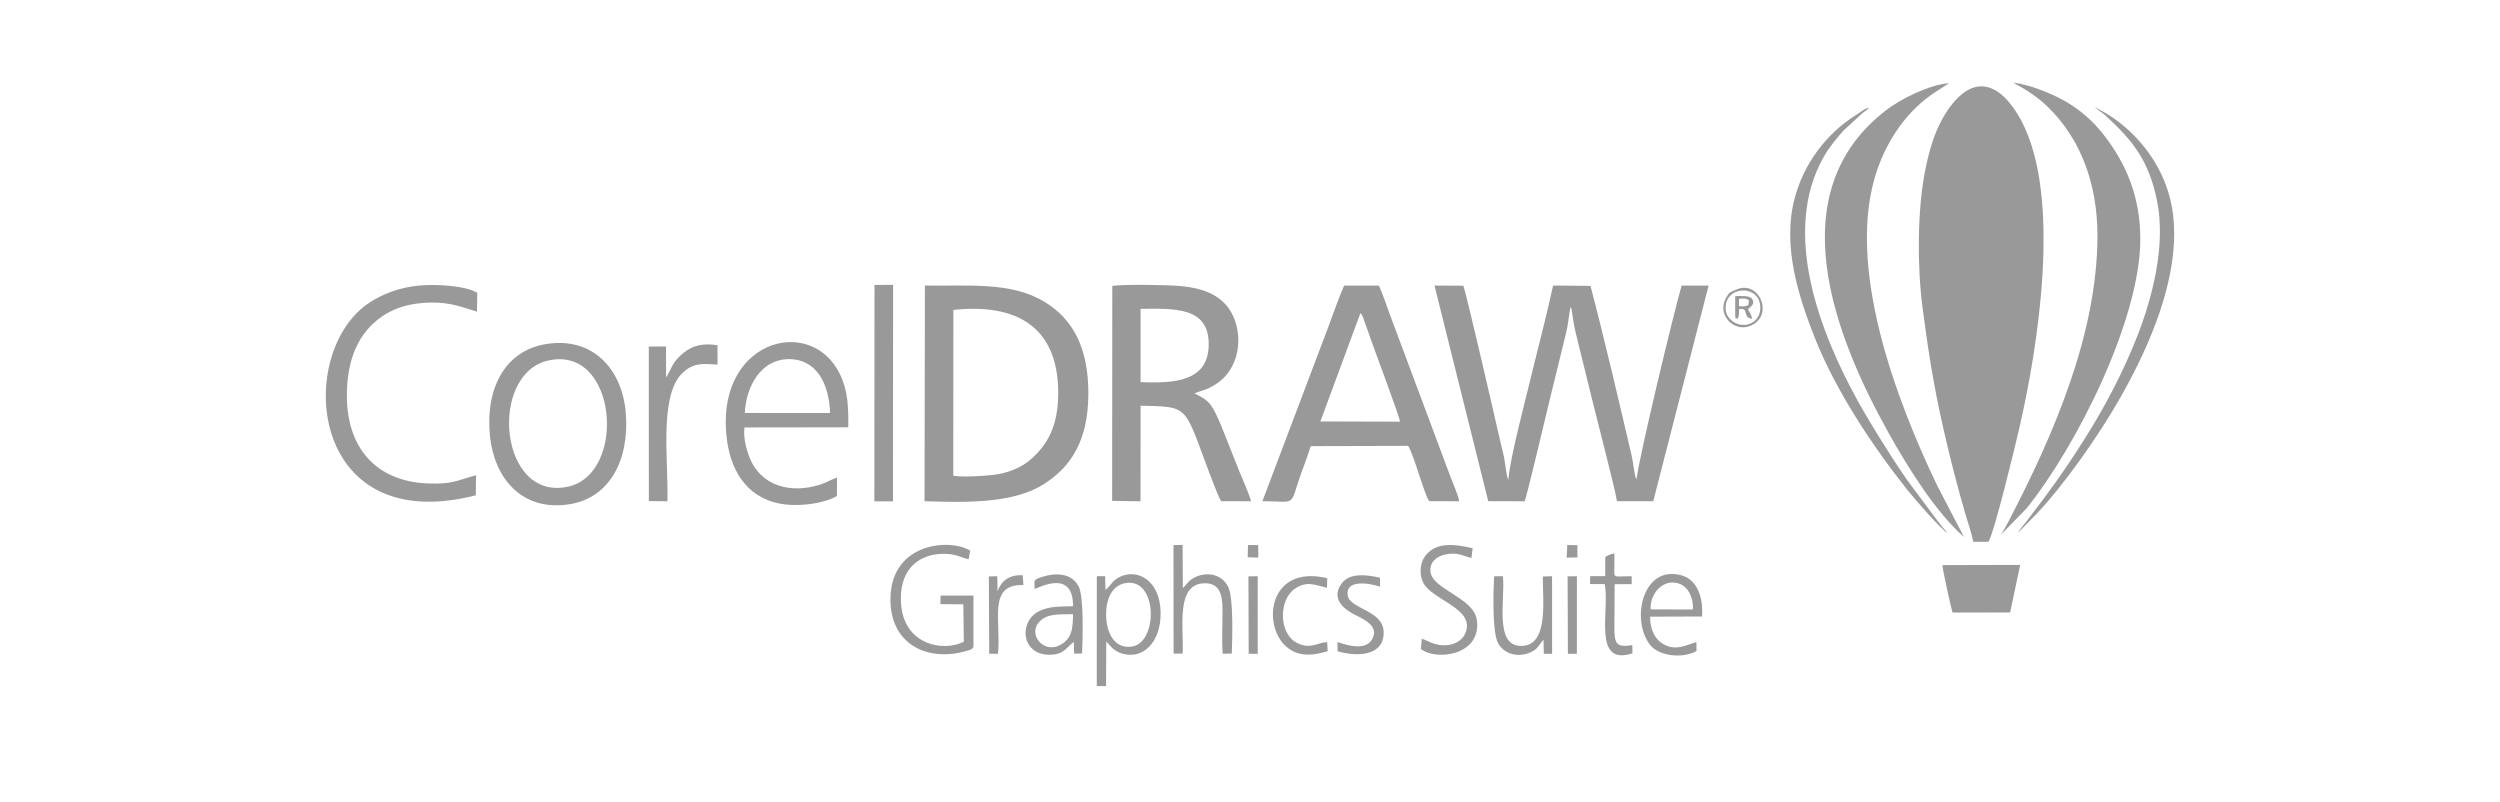 <?xml version="1.0" encoding="UTF-8"?> <svg xmlns="http://www.w3.org/2000/svg" xmlns:xlink="http://www.w3.org/1999/xlink" xmlns:xodm="http://www.corel.com/coreldraw/odm/2003" xml:space="preserve" width="210.677mm" height="67.594mm" version="1.1" style="shape-rendering:geometricPrecision; text-rendering:geometricPrecision; image-rendering:optimizeQuality; fill-rule:evenodd; clip-rule:evenodd" viewBox="0 0 18105.05 5808.82"> <defs> <style type="text/css"> .fil1 {fill:none} .fil0 {fill:#999999} </style> </defs> <g id="Слой_x0020_1">  <g id="_1256083132272"> <path class="fil0" d="M10777.76 3629.37l263.73 0.79c13.72,-26.33 152.18,-613.82 171.44,-693.27l129.06 -527.33c15.79,-62.79 19.34,-127.48 31.57,-186.21 6.11,9.75 0.83,-6.56 7.59,18.43 5.66,20.96 11.68,94.28 28.78,162.73 14.84,59.43 28.12,113.43 42.93,174.91 28.48,118.19 58.36,234.3 86.33,349.89 34.51,142.56 154.4,599.18 170.98,700.16l262.65 0.55 400.88 -1561.51 -195.74 -0.15c-62.34,222.11 -300.04,1206.79 -326.92,1404.52 -13.93,-23.41 -22.38,-120.8 -35.91,-178.66 -89.72,-383.41 -199.13,-853.82 -296.83,-1223.91l-270.88 -2.26c-50.02,231.64 -111.3,459.89 -167.41,692.14 -42.52,176.02 -144.38,558.44 -156.29,713.62 -16.59,-26.55 -21.28,-121.5 -35.24,-179.29 -14.41,-59.62 -27.46,-114.79 -41.3,-175.91 -27.8,-122.74 -229.97,-1002.99 -249.96,-1049.51l-208.59 -1.13 389.13 1561.4z"></path> <path class="fil0" d="M6904.33 2244.43c449.46,-48.88 759.18,116.41 759.22,600.37 0.03,239.71 -76.46,375.19 -199.47,482.56 -59.37,51.83 -141.93,89.8 -235.67,106.52 -66.34,11.83 -258.27,24.34 -324.78,11l0.7 -1200.44zm-208.83 1385.32c300.74,10.43 642.04,16.59 861.84,-122.38 199.38,-126.07 323.74,-316.96 324.58,-655.27 0.83,-334.18 -111.91,-540.39 -315.19,-664.78 -244.39,-149.53 -553.58,-114.22 -868.55,-119.43l-2.68 1561.86z"></path> <path class="fil0" d="M8260.19 2236.48c247.47,-1.88 499.61,-16.12 493.23,266.4 -5.8,256.75 -245.14,275.45 -493.31,264.22l0.08 -530.62zm-206.06 1390.86l205.49 2.85 0.53 -692.09c283.54,6.96 311.19,-0.28 403.7,233.26 26.68,67.38 155.09,428.62 180.26,458.18l216.51 0.53c-20.44,-68.81 -55.95,-143.8 -83.97,-212.87 -27.67,-68.19 -55.89,-139.74 -84.39,-212.67 -26.89,-68.84 -58.9,-151.47 -87.98,-210.09 -41.03,-82.68 -68.96,-104.43 -153.29,-144.64 33.18,-19.3 88.89,-20.87 166.1,-75.48 184.18,-130.27 185.61,-397.46 80,-542.86 -67.98,-93.59 -179.18,-143.51 -339.96,-159.36 -96.07,-9.47 -411.36,-14.09 -501.92,-1.94l-1.09 1557.18z"></path> <path class="fil0" d="M9852.08 2267.79c7,7.18 4.78,3.94 11.46,14.88 1.22,2 4.47,8.33 5.49,10.49l26.97 75.2c12.49,33.09 22.32,62.2 34.06,96.2 29.14,84.38 203.48,546 209.06,589.19l-576.95 -1.68 289.92 -784.28zm-709.78 1361.96c253.58,0.62 193.68,46.57 278.18,-194.49 23.64,-67.46 51.41,-135.51 71.29,-204.35l705.7 -1.79c36.93,47.87 118.31,356.07 152.8,400.17l217.85 1.06c-9.05,-48.39 -50.2,-140.83 -69.28,-192.06l-439.28 -1176.5c-22.78,-60.84 -46.72,-137.49 -73.87,-193.55l-251.47 0.13c-53.51,122.3 -98.66,262.75 -148.63,389.43l-443.28 1171.96z"></path> <path class="fil0" d="M3971.01 2610.68c500.56,-111.43 570.79,816.57 145.93,912.91 -504.04,114.3 -581.75,-815.88 -145.93,-912.91zm-18.03 -118.76c-294.64,48.08 -441.81,321.17 -403.92,671.96 32.51,301.01 233,544.49 579.64,487.15 286.77,-47.43 431.82,-322.15 402.99,-663.31 -26.01,-307.83 -232.91,-552.23 -578.7,-495.81z"></path> <path class="fil0" d="M3445.65 3587.16l1.88 -145.73c-138.55,37.24 -170.63,68.41 -359.06,59.14 -361.84,-17.79 -588.31,-254.72 -575.88,-670.37 8.29,-277.5 112.6,-451.46 277.29,-553.52 89.8,-55.65 200.23,-83.43 327.98,-85.46 143.44,-2.28 223.96,30.77 336.45,66.1l2.13 -137.29c-91.17,-52.59 -302.27,-63.99 -425.78,-51.67 -142.34,14.19 -260.71,61.58 -355.04,123.25 -540.9,353.57 -451.41,1707.43 770.03,1395.55z"></path> <path class="fil0" d="M6011.21 2991.02l-617.36 -0.39c9.54,-196.95 119.08,-382.67 306.85,-389.55 212.48,-7.78 304.19,178.9 310.51,389.94zm49.9 601l0.64 -132.64c-20.54,3.7 -68.37,30 -97.91,41.2 -187.67,71.12 -420.22,46.77 -522.02,-156.96 -29.55,-59.15 -61.5,-167.48 -50.49,-248.04l751.88 -1.1c1.92,-146.24 -2.6,-265.79 -60.3,-384.67 -214.05,-440.94 -918.82,-240.92 -817.3,483.82 33.78,241.19 166.41,432.64 426.79,460.35 121.83,12.97 282.44,-11.4 368.72,-61.96z"></path> <polygon class="fil0" points="6332.09,3630.54 6466.98,3630.65 6467.85,2062.85 6333.17,2063.63 "></polygon> <path class="fil0" d="M4823.8 2733.38l-0.48 -224.28 -124.79 0.34 0.37 1119.18 134.62 1.71c8.06,-288.14 -60.67,-754.81 103.31,-923.79 91.9,-94.71 185.99,-66.56 259.79,-66.4l-0.69 -140.21c-106.85,-15.79 -176.42,0.92 -244.3,54.08 -87.83,68.78 -93.05,129.92 -127.82,179.37z"></path> <g> <path class="fil0" d="M14290.56 3923.63l109.36 0.15c42.73,-64.94 192.71,-688.54 221.78,-813.78 137.37,-591.84 313.04,-1687.04 14.16,-2240.65 -54.24,-100.47 -152.25,-238.79 -279.66,-244.23 -132.93,-5.68 -238.22,144.22 -286.55,229.96 -63.92,113.41 -101.48,245.7 -129.29,388.12 -54.8,280.59 -56.01,682.04 -18.78,972.53 40.27,314.26 83.21,584.01 151.11,882.95 45.31,199.47 100.84,421.41 159.54,619.79 19.52,65.97 45.68,140.55 58.33,205.16z"></path> <path class="fil0" d="M14223.09 3888.79l-192.54 -369.6c-299.3,-622.58 -668.48,-1598.06 -438.2,-2282.2 77.22,-229.44 226.04,-445.91 429.74,-574.23l86.51 -55.81c1.21,-1.09 3.22,-3.01 4.68,-4.66 -146.63,12.78 -349.36,114.74 -456.39,197.42 -774.26,598.13 -373.32,1631.3 21.47,2337.75 139.18,249.06 340.7,572.64 544.74,751.33z"></path> <path class="fil0" d="M15189.7 1709.73c-1.02,709.06 -318.12,1439.84 -636.81,2052.42 -11.69,22.47 -18.02,35.56 -30.19,56.44 -6.21,10.64 -10.07,18.3 -15.76,28.43l-16.49 25.05c-0.52,0.67 -1.87,2.42 -2.94,3.51l189.04 -193.96c365.81,-455.52 823.61,-1370.21 823.61,-1950.06 0,-298.01 -97.66,-542.94 -268.18,-759.11 -74.07,-93.9 -163.14,-174.04 -272.1,-237.45 -82.18,-47.82 -262.96,-125.43 -377.14,-135.52 26.53,18.25 78,41.65 128.73,78.01 49.54,35.48 80.58,59.15 120.45,98.19 241.09,236.09 358.3,561.57 357.78,934.06z"></path> <path class="fil0" d="M14103.05 3857.62l-38.93 -43.81c-15.64,-20.58 -27.02,-35.3 -44.24,-57.95l-171.02 -229.02c-99.74,-128.72 -313.44,-476.05 -392.7,-619.42 -262.61,-475.05 -564.03,-1215.73 -248.74,-1771.31 43.18,-76.09 93.96,-134.47 143.8,-191.31l132.52 -121.67c22.09,-17.35 32.12,-26.13 50.52,-37.6 -15.78,-11.2 -62.69,27.76 -78.48,37.94l-17.93 11.18c-212.84,134.85 -376.07,352.22 -442.03,605.62 -90.05,345.94 32.8,715.42 143.79,998.47 152.36,388.56 424.24,796.11 676.69,1113.23 45.02,56.56 249.26,293 286.73,305.65z"></path> <path class="fil0" d="M14613.83 3859.25c116.23,-119.95 165.15,-162.21 282.21,-307.4 404.6,-501.84 993.89,-1448.36 817.35,-2123.3 -78.68,-300.81 -302.38,-538.03 -546.02,-653.31 26.89,22.69 53.28,36.63 74.67,56.19 195.6,179.05 319.93,322.84 380.66,629.98 63.23,319.74 -38.84,702.18 -141.56,965.45 -108.77,278.76 -245.94,533.59 -389.77,760.11 -152.59,240.3 -246.34,367.62 -418.66,592.71 -18.84,24.6 -44.26,52.23 -58.88,79.57z"></path> <path class="fil0" d="M14140.73 4436.19l416.73 -0.77 72.76 -344.45 -563.1 1.5c-1.71,21.57 64.56,321.4 73.61,343.73z"></path> </g> <path class="fil0" d="M7049.81 4685.63l-0.09 -372.5 -238.17 0.15 -1.29 61.81 166.23 1.44 3.44 270.66c-146.79,76.85 -463.62,26.59 -455.82,-325.57 4.56,-205.7 134.66,-314.13 319.22,-310.66 83.88,1.58 109.91,25.25 171.24,39.09l11.57 -62.58c-153.4,-93.16 -589.25,-54.18 -577.35,370.79 9.02,322.09 286.95,437.83 558.97,353.13 22.95,-7.15 30.39,-6.81 42.06,-25.77z"></path> <path class="fil0" d="M8150.27 4222.84c234.11,-41.89 237.31,427.14 50.61,458.8 -123.58,20.95 -180.8,-87.29 -188.94,-199.44 -9.27,-127.7 32.14,-240.37 138.33,-259.37zm-138.57 423.6c13.29,7.8 41.22,63.57 109.44,85.22 156.8,49.76 286.52,-81.39 284.07,-293.67 -2.72,-236.1 -168.97,-322.68 -295.46,-260.11 -57.43,28.42 -60.59,58.29 -103.74,94.16l-2.96 -99.34 -59.88 0.02 -0.43 795.99 67.34 -0.03 1.62 -322.24z"></path> <path class="fil0" d="M8564.58 4733.52c10.2,-174.44 -52.66,-495.87 148.35,-508.9 119.35,-7.74 139.88,79.11 140.46,191.61 0.52,100.98 -5.97,218.44 1.19,318.04l65.94 -1.33c3.93,-111.61 13.4,-402.49 -25.96,-482.65 -52.01,-105.9 -181.81,-112.9 -264.86,-55.49 -35.47,24.52 -39.73,45.62 -63.68,63.46l-1.46 -312.39 -66.19 1.93 0.8 785.81 65.4 -0.1z"></path> <path class="fil0" d="M10290.42 4700.18c114.26,89.32 444.76,43.25 404.11,-214.33 -25.09,-158.9 -323.31,-217.61 -335.16,-346.68 -6.45,-70.24 46.99,-110.7 106.61,-123.29 88.87,-18.76 117.23,7.04 190.39,25.23l8.59 -70.87c-139.61,-32.31 -268.86,-45.45 -345.49,58.64 -35.4,48.1 -42.58,129.25 -12.85,190.08 62.78,128.45 380.92,186.34 305.65,366.4 -20.14,48.19 -72.68,85.57 -145.47,87.63 -83.25,2.35 -124.75,-33.78 -170.2,-47.64l-6.2 74.84z"></path> <path class="fil0" d="M7770.81 4447.9c-0.73,89.85 -6.24,153.54 -57.39,198.45 -140.89,123.72 -296.91,-62.41 -167.76,-160.28 59.33,-44.96 142.44,-35.11 225.15,-38.16zm-278.4 -182.57c30.21,-8.21 280.22,-146.95 278.62,124.69 -90.66,2.82 -177.35,-0.4 -247.74,36.82 -149.6,79.1 -123.35,310.61 69.46,314.74 110.71,2.37 127.54,-50.58 183.79,-93.32l2.18 85.49 57.47 -1.01c5.06,-102.45 13.82,-412.4 -24.31,-485.43 -28.55,-54.7 -81.57,-90.14 -168.46,-87.3 -37.8,1.24 -78.31,11.14 -110.09,22.45 -53.32,18.98 -40.5,21.82 -40.91,82.87z"></path> <path class="fil0" d="M11954.4 4413.23c-7.58,-95.09 65.24,-194.59 156.66,-194.73 117.83,-0.18 155.56,122.8 148.27,195.26l-304.92 -0.52zm331.01 237.09c-74.53,19.9 -146.45,67.38 -240.47,13.67 -57.96,-33.11 -94.68,-101.68 -95.29,-197.97l376.36 -1.31c10.89,-140.67 -37.93,-263.93 -141.55,-296 -286.34,-88.64 -380.88,323.09 -230.35,506.58 59.25,72.23 225.42,98.26 332.11,39.45l-0.82 -64.43z"></path> <path class="fil0" d="M10820.25 4173.58c-5.7,110.27 -14.88,407.46 29.6,485.63 57.71,101.44 192.55,102.39 267.88,44.9 30.28,-23.11 39.87,-53.69 60.35,-70.25l2.49 100.63 59.81 0.16 -0.27 -561.63 -67.03 2.01c-0.91,172.67 42.38,492.23 -146.68,502.49 -210.53,11.43 -123.66,-333.7 -142.34,-504.44l-63.83 0.49z"></path> <path class="fil0" d="M9686.93 4716.3c158.71,46.6 343.5,26.36 333.04,-146.64 -9.01,-149.04 -243.68,-161.44 -259.68,-255.95 -19.82,-117.1 149.49,-93.52 234.39,-64.85l-1.02 -65.13c-105.27,-23.62 -220.74,-35.31 -277.69,42.15 -66.46,90.4 -13.3,164.13 72.6,213.78 56.14,32.46 199.66,79.96 153.23,180.57 -42.92,92.98 -170.52,58.7 -255.41,29.58l0.54 66.48z"></path> <path class="fil0" d="M9611.47 4651.66c-57.39,-6.22 -120.13,59.61 -224.8,0.93 -127.85,-71.67 -125.77,-314.02 -5.93,-391.4 86.65,-55.96 143.74,-23.76 229.24,-4.43l1.96 -69.51c-439.42,-105.22 -477.18,371.17 -278.04,510.56 87.69,61.39 182.49,47.07 281.45,18.41l-3.88 -64.55z"></path> <path class="fil0" d="M11514.77 4229.8l106.1 -0.21c39.96,181.41 -94.16,597.76 201.32,501.97l-0.96 -59.84c-114.92,18.99 -129.77,-8.9 -129.77,-124.33l1.84 -316.68 123.3 -0.34 -0.03 -57.48c-130.98,0.65 -126.44,15.44 -125.68,-46.76 0.48,-39.26 1.5,-78.72 0.28,-117.94 -15.59,3.03 -21.22,3.88 -36.28,9.79 -18.04,7.09 -15.19,6.13 -29.73,16.62l-0.04 137.9 -108.78 -0.22 -1.57 57.54z"></path> <path class="fil0" d="M7227.49 4734.79c23.65,-244.65 -77.03,-505.77 184.34,-497.96l-5.35 -70.74c-98.69,-6.2 -156.79,43.26 -182.14,116.34l-1.86 -109.35 -61.17 1.38 2.61 559.88 63.57 0.44z"></path> <polygon class="fil0" points="9042.92,4734.27 9108.65,4735.01 9108.53,4172.99 9041.19,4173.97 "></polygon> <polygon class="fil0" points="11354.71,4734.56 11419.77,4734.94 11419.91,4173.2 11352.67,4173.76 "></polygon> <path class="fil0" d="M12498.29 2248.16c-19.16,-174.01 225.01,-193.88 247.95,-43.74 12.53,81.99 -37.21,139.2 -103.89,147.56 -72.88,9.14 -137.71,-46.17 -144.06,-103.82zm75.14 -150.74c-47.33,21.25 -50.36,17.81 -75.64,64.19 -64.26,117.88 58.51,246.59 176.95,198.64 179.03,-72.49 65.27,-337.61 -101.31,-262.83z"></path> <path class="fil0" d="M12593.91 2164.32c39.57,-3.94 42.89,-4.07 71.37,8.72l-2.94 35.9c-27.61,12.28 -35.46,11.38 -69.02,7.56l0.58 -52.18zm-9.9 143.93l5.1 -11.49c8.64,-32.56 2.29,-32.8 6.51,-59.53 76.11,-8.87 18.41,64 93.88,71.05 -5.49,-25.69 -17.88,-48.86 -31.44,-68.18 13.91,-15.95 60.13,-38.2 27.77,-78.39 -18.39,-22.83 -86.26,-18.15 -119.13,-17.33l-0.45 133.68c5.85,45.93 -6.43,19.28 17.77,30.2z"></path> <polygon class="fil0" points="11345.84,4038.34 11424.03,4037.14 11423.53,3948.44 11350.27,3946.9 "></polygon> <polygon class="fil0" points="9035.83,4035.65 9112.9,4038.51 9112,3947.4 9038.12,3947.54 "></polygon> </g> <rect class="fil1" y="-0" width="18105.05" height="5808.82"></rect> </g> </svg> 